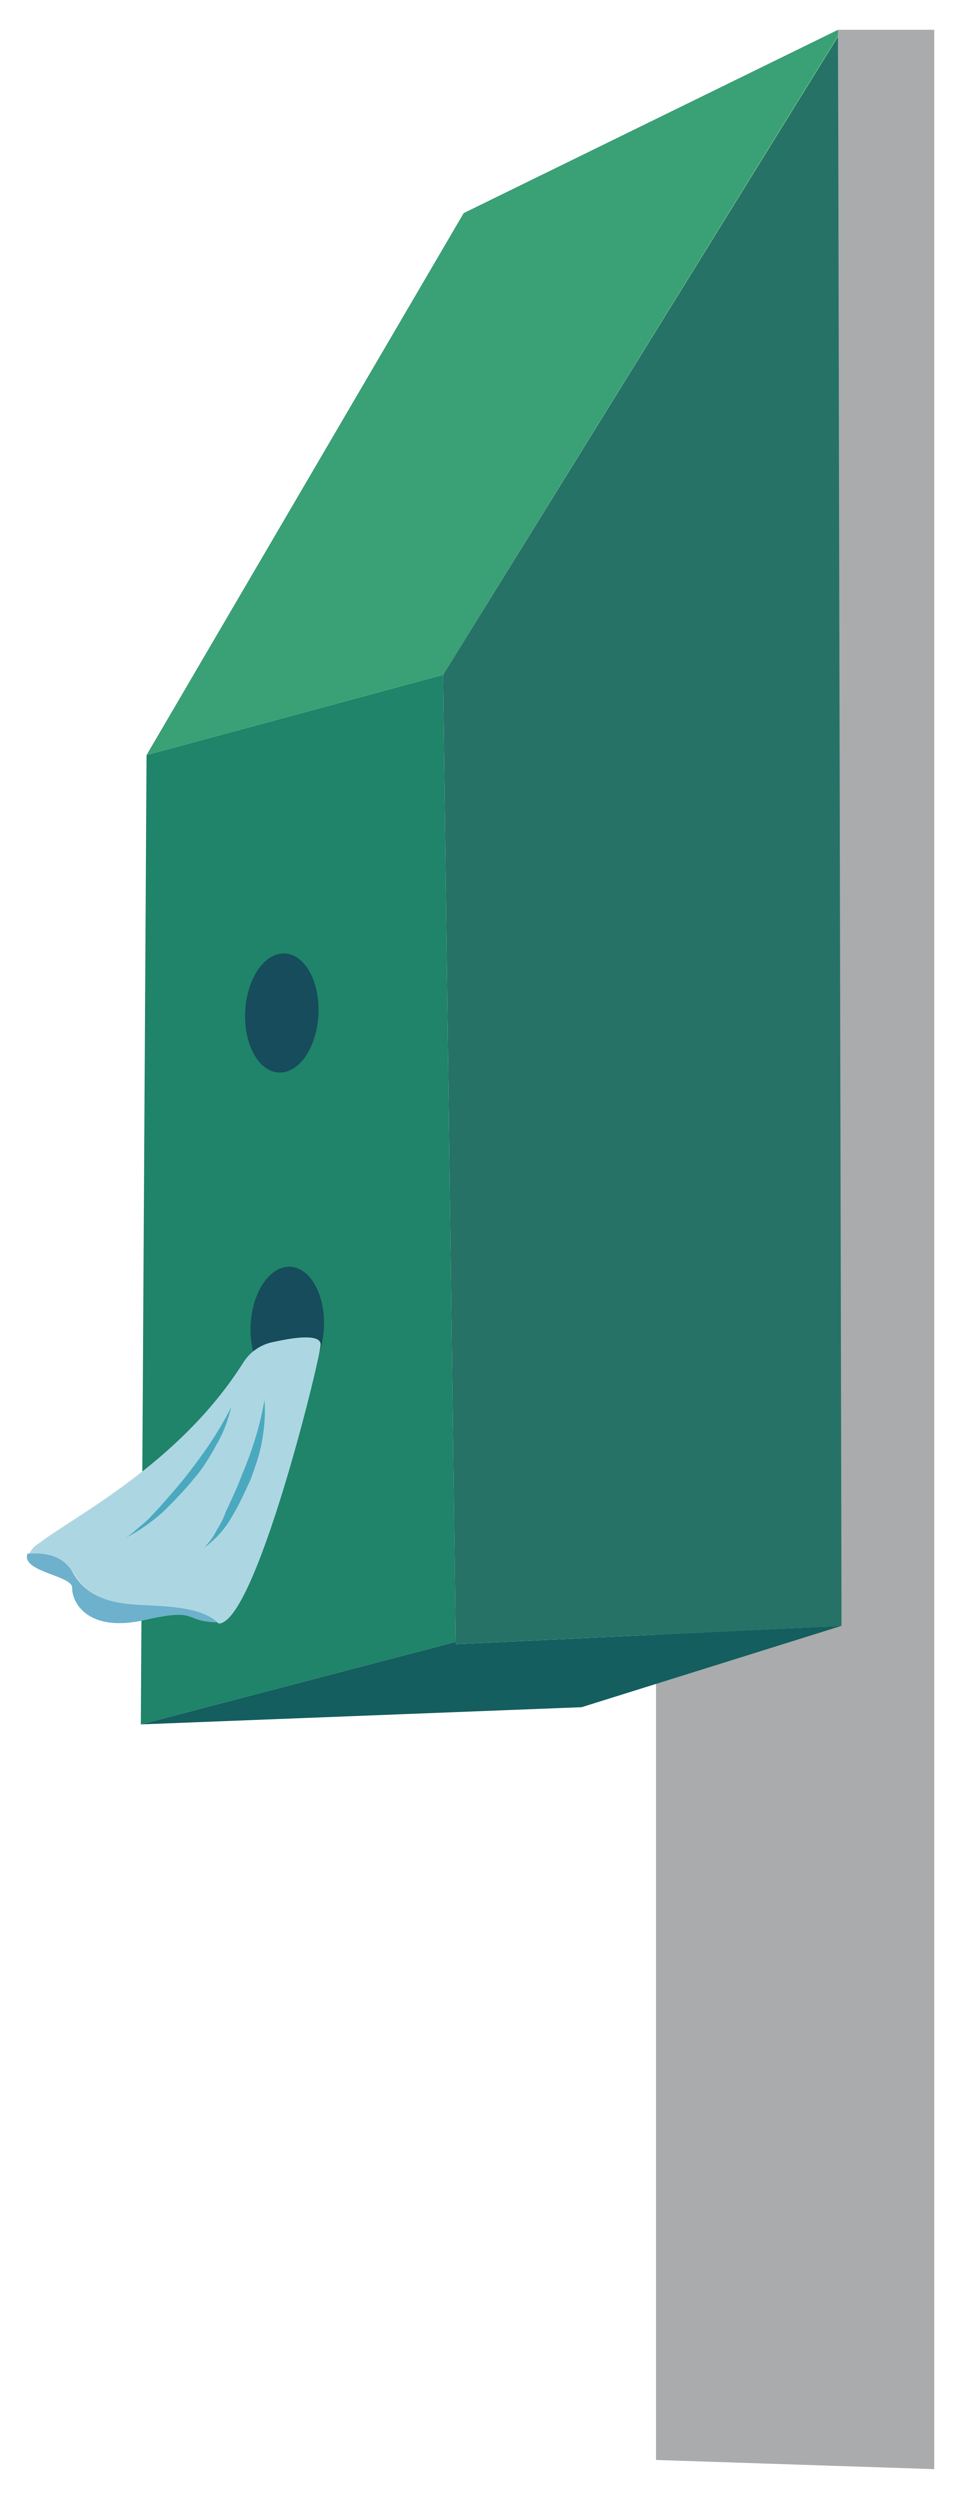 <svg version="1.1" id="dispenser" xmlns="http://www.w3.org/2000/svg" xmlns:xlink="http://www.w3.org/1999/xlink" x="0px" y="0px"
    viewBox="0 0 84.9 218.2" style="enable-background:new 0 0 84.9 218.2;" xml:space="preserve" class="pwd-svg-dispenser">
<style>
    .dispenser-st0{fill:#A9ABAC;}
    .dispenser-st1{fill:#55BB6B;}
    .dispenser-st2{fill:#1F8469;}
    .dispenser-st3{fill:#3AA075;}
    .dispenser-st4{fill:#164C5B;}
    .dispenser-st5{fill:#145E5F;}
    .dispenser-st6{fill:#267267;}
    .dispenser-st7{fill:#ADD6E3;}
    .dispenser-st8{fill:#6DB1CC;}
    .dispenser-st9{fill:#4AA9BE;}
</style>    
    <polygon class="dispenser-st0" points="73.2,2.6 73.2,20.5 57.3,54.6 57.3,214.7 81.6,215.5 81.6,2.6 "/>
    <polygon class="dispenser-st1" points="73.2,3.2 73.2,3.1 38.7,58.9 "/>
    <polygon class="dispenser-st2" points="38.7,58.9 12.8,65.9 12.3,150.5 39.8,143.3 "/>
    <polygon class="dispenser-st3" points="73.2,3.1 73.2,2.6 40.5,18.6 12.8,65.9 38.7,58.9 "/>
    <ellipse transform="matrix(5.285881e-02 -0.999 0.999 5.285881e-02 -91.914 134.608)" class="dispenser-st4" cx="25" cy="115.8" rx="5.2" ry="3.2"/>
    <polygon class="dispenser-st5" points="73.5,141.9 73.5,141.9 39.8,143.5 39.8,143.3 12.3,150.5 50.8,149 "/>
    <polygon class="dispenser-st6" points="73.5,140.1 73.2,3.2 38.7,58.9 39.8,143.3 39.8,143.5 73.5,141.9 "/>
    <ellipse transform="matrix(5.285881e-02 -0.999 0.999 5.285881e-02 -64.998 108.314)" class="dispenser-st4" cx="24.6" cy="88.4" rx="5.2" ry="3.2"/>
    <path class="dispenser-st7" d="M28,117.4c0.1-1-2.2-0.7-4-0.3c-1.2,0.2-2.2,0.9-2.8,1.9c-5.6,8.8-14.7,13.3-17.8,15.7c-0.4,0.2-0.7,0.6-0.9,1
        c1.5-0.1,3,0.1,4,1.7c1.5,2.6,4.7,2.7,6.3,2.8c1.6,0,4.8,0.1,6.3,1.5C22.3,141.7,27.9,118.9,28,117.4z"/>
    <path class="dispenser-st8" d="M6.4,137.3c-0.9-1.6-2.5-1.8-4-1.7c-0.6,1.6,4,1.9,3.9,3c0,1.3,1.4,3.9,6.3,2.8s3.2,0.1,6.4,0.2
        c-1.5-1.4-4.7-1.4-6.3-1.5S7.9,140,6.4,137.3z"/>
    <path class="dispenser-st9" d="M23.1,122.2c0.1,1.2,0,2.3-0.2,3.5c-0.2,1.2-0.6,2.3-1,3.4c-0.5,1.1-1,2.2-1.6,3.2c-0.6,1.1-1.5,2.1-2.5,2.8
        c0.4-0.4,0.8-0.9,1.1-1.5c0.3-0.5,0.6-1,0.8-1.6c0.5-1.1,1-2.1,1.4-3.2C22,126.7,22.7,124.5,23.1,122.2z"/>
    <path class="dispenser-st9" d="M20.2,122.8c-0.3,1.2-0.7,2.3-1.3,3.3c-0.6,1.1-1.2,2.1-2,3c-0.8,1-1.7,1.9-2.6,2.8c-1,0.9-2.1,1.7-3.3,2.3
        c0.5-0.3,1-0.8,1.5-1.2c0.5-0.4,0.9-0.9,1.3-1.3c0.8-0.9,1.6-1.8,2.4-2.8C17.7,127,19.1,125,20.2,122.8z"/>
</svg>  